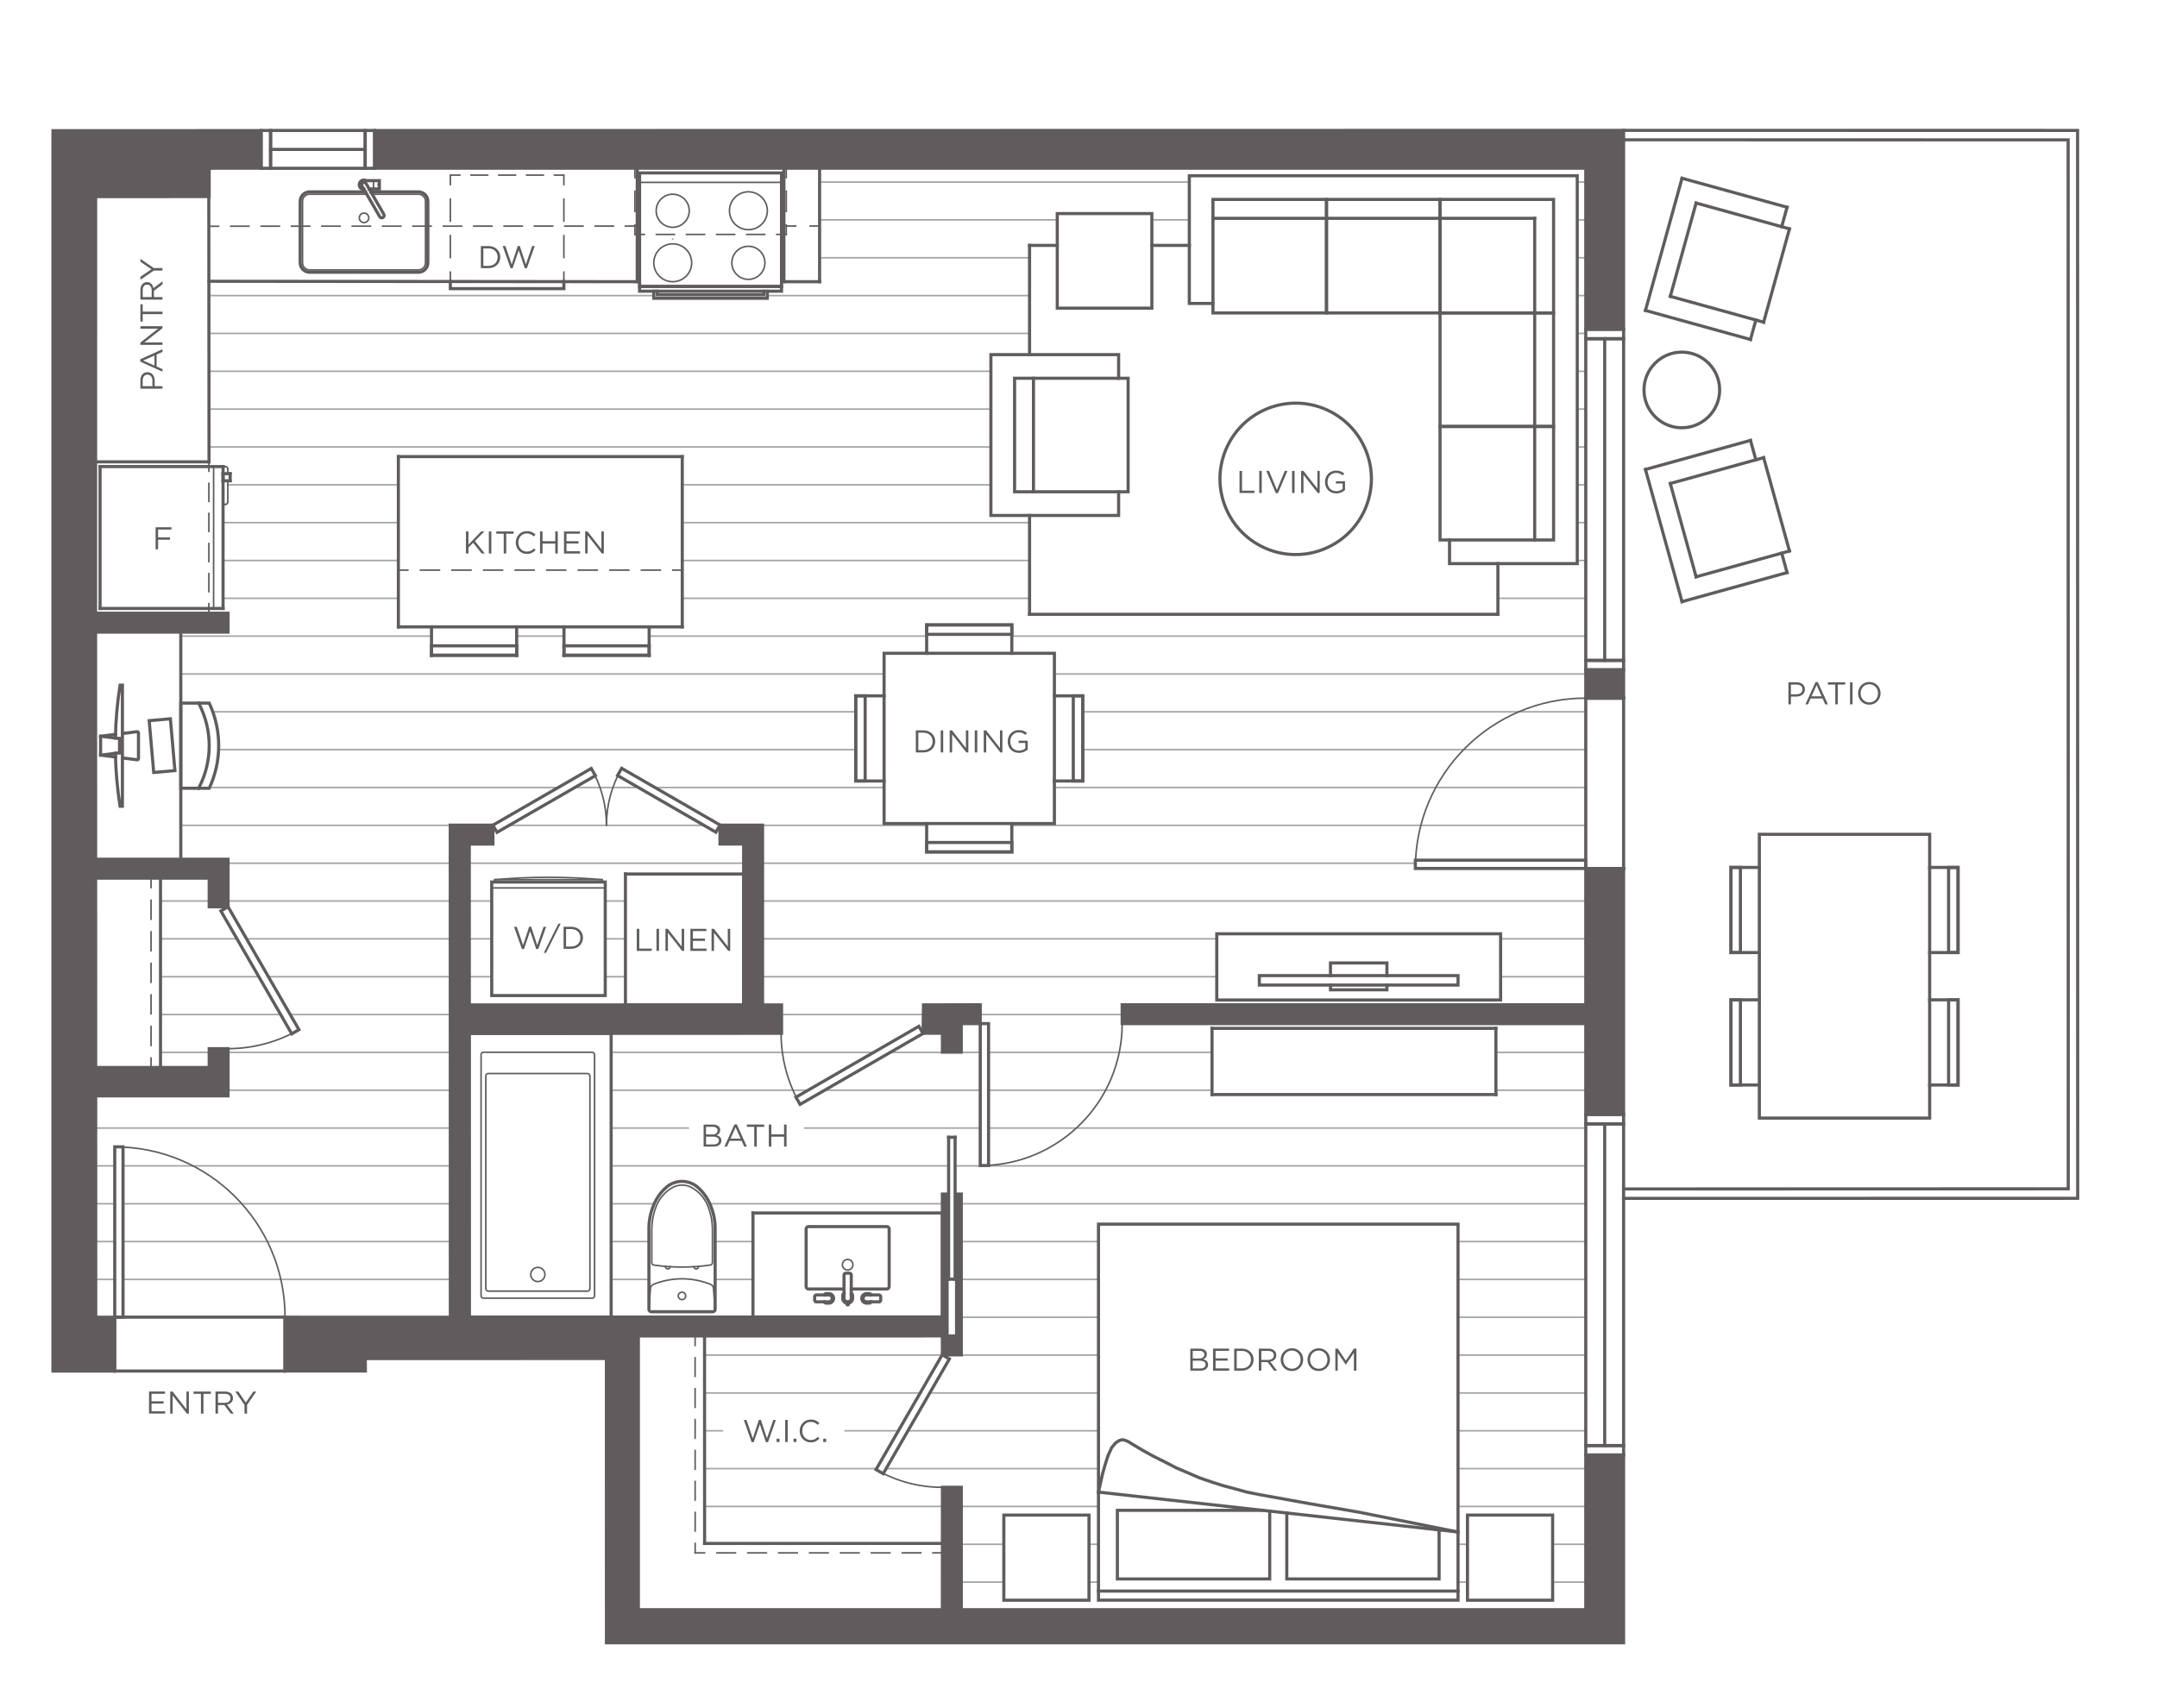 <?xml version="1.0" encoding="UTF-8"?> <svg xmlns="http://www.w3.org/2000/svg" xmlns:xlink="http://www.w3.org/1999/xlink" id="b" data-name="Layer 2" viewBox="0 0 413.4 327.44"><defs><style> .f { stroke-dasharray: 0 0 4.19 2.8; } .f, .g, .h, .i, .j, .k, .l, .m, .n, .o, .p, .q, .r, .s, .t, .u { fill: none; } .f, .i, .j, .k, .l, .m, .n, .o, .r, .s, .t, .u { stroke-linecap: square; stroke-miterlimit: 10; } .f, .i, .j, .k, .l, .m, .n, .r, .s, .t, .u { stroke: #231f20; } .f, .i, .k, .l, .m, .n, .o, .r, .s, .t, .u { stroke-width: .3px; } .h { opacity: .85; } .i { stroke-dasharray: 0 0 3.89 2.59; } .v { fill: #231f20; } .j { stroke-width: .6px; } .k { stroke-dasharray: 0 0 3.2 2.13; } .m { stroke-dasharray: 0 0 3.56 2.37; } .n { stroke-dasharray: 0 0 3.63 2.42; } .o { stroke: #808285; } .p { clip-path: url(#e); } .q { clip-path: url(#d); } .r { stroke-dasharray: 0 0 3.46 2.31; } .s { stroke-dasharray: 0 0 3.63 2.42; } .t { stroke-dasharray: 0 0 3.49 2.33; } .u { stroke-dasharray: 0 0 3.55 2.37; } </style><clipPath id="d"><rect class="g" width="413.4" height="327.44"></rect></clipPath><clipPath id="e"><rect class="g" x="1" y="1" width="411.4" height="325.44"></rect></clipPath></defs><g id="c" data-name="Layer 1"><g class="h"><g class="q"><g class="p"><g class="h"><g><line class="o" x1="128.92" y1="45.84" x2="128.94" y2="45.84"></line><line class="o" x1="18.35" y1="245.26" x2="21.99" y2="245.26"></line><line class="o" x1="23.57" y1="245.26" x2="86.31" y2="245.26"></line><line class="o" x1="117.13" y1="245.26" x2="124.36" y2="245.26"></line><line class="o" x1="137.06" y1="245.26" x2="144.31" y2="245.26"></line><line class="o" x1="181.52" y1="245.26" x2="183.33" y2="245.26"></line><line class="o" x1="184.24" y1="245.26" x2="210.53" y2="245.26"></line><line class="o" x1="279.44" y1="245.26" x2="303.92" y2="245.26"></line><line class="o" x1="18.35" y1="238" x2="21.99" y2="238"></line><line class="o" x1="23.57" y1="238" x2="86.31" y2="238"></line><line class="o" x1="117.13" y1="238" x2="124.36" y2="238"></line><line class="o" x1="137.06" y1="238" x2="144.31" y2="238"></line><line class="o" x1="184.24" y1="238" x2="210.53" y2="238"></line><line class="o" x1="279.44" y1="238" x2="303.92" y2="238"></line><line class="o" x1="18.35" y1="230.75" x2="21.99" y2="230.75"></line><line class="o" x1="23.57" y1="230.75" x2="86.3" y2="230.75"></line><line class="o" x1="117.13" y1="230.75" x2="125.39" y2="230.75"></line><line class="o" x1="136.03" y1="230.75" x2="180.6" y2="230.75"></line><line class="o" x1="184.24" y1="230.75" x2="303.92" y2="230.75"></line><line class="o" x1="135.04" y1="259.76" x2="210.53" y2="259.76"></line><line class="o" x1="279.44" y1="259.76" x2="303.92" y2="259.76"></line><line class="o" x1="18.35" y1="252.51" x2="54.62" y2="252.51"></line><line class="o" x1="184.24" y1="252.51" x2="210.53" y2="252.51"></line><line class="o" x1="279.44" y1="252.51" x2="303.92" y2="252.51"></line><line class="o" x1="135.04" y1="274.27" x2="138.44" y2="274.27"></line><line class="o" x1="161.98" y1="274.27" x2="172.19" y2="274.27"></line><line class="o" x1="174.02" y1="274.27" x2="210.53" y2="274.27"></line><line class="o" x1="279.44" y1="274.27" x2="303.92" y2="274.27"></line><line class="o" x1="135.04" y1="267.02" x2="176.38" y2="267.02"></line><line class="o" x1="178.21" y1="267.02" x2="210.53" y2="267.02"></line><line class="o" x1="279.44" y1="267.02" x2="303.92" y2="267.02"></line><line class="o" x1="135.04" y1="288.78" x2="180.61" y2="288.78"></line><line class="o" x1="184.24" y1="288.78" x2="210.53" y2="288.78"></line><line class="o" x1="279.44" y1="288.78" x2="303.92" y2="288.78"></line><line class="o" x1="135.04" y1="281.52" x2="168" y2="281.52"></line><line class="o" x1="169.84" y1="281.52" x2="210.53" y2="281.52"></line><line class="o" x1="279.44" y1="281.52" x2="303.92" y2="281.52"></line><line class="o" x1="184.24" y1="303.28" x2="192.39" y2="303.28"></line><line class="o" x1="208.71" y1="303.28" x2="210.53" y2="303.28"></line><line class="o" x1="279.44" y1="303.28" x2="281.25" y2="303.28"></line><line class="o" x1="297.57" y1="303.28" x2="303.92" y2="303.28"></line><line class="o" x1="184.24" y1="296.03" x2="192.39" y2="296.03"></line><line class="o" x1="208.71" y1="296.03" x2="210.53" y2="296.03"></line><line class="o" x1="279.44" y1="296.03" x2="281.25" y2="296.03"></line><line class="o" x1="297.57" y1="296.03" x2="303.92" y2="296.03"></line><line class="o" x1="30.76" y1="194.48" x2="53.81" y2="194.48"></line><line class="o" x1="55.65" y1="194.48" x2="86.3" y2="194.48"></line><line class="o" x1="149.79" y1="194.48" x2="176.97" y2="194.48"></line><line class="o" x1="187.87" y1="194.48" x2="215.07" y2="194.48"></line><line class="o" x1="30.76" y1="187.23" x2="49.63" y2="187.23"></line><line class="o" x1="51.46" y1="187.23" x2="86.3" y2="187.23"></line><line class="o" x1="89.95" y1="187.23" x2="94.24" y2="187.23"></line><line class="o" x1="116" y1="187.23" x2="119.87" y2="187.23"></line><line class="o" x1="146.15" y1="187.23" x2="233.2" y2="187.23"></line><line class="o" x1="287.6" y1="187.23" x2="303.92" y2="187.23"></line><line class="o" x1="30.76" y1="179.97" x2="45.44" y2="179.97"></line><line class="o" x1="47.27" y1="179.97" x2="86.3" y2="179.97"></line><line class="o" x1="89.95" y1="179.97" x2="94.24" y2="179.97"></line><line class="o" x1="116" y1="179.97" x2="119.87" y2="179.97"></line><line class="o" x1="146.15" y1="179.97" x2="233.2" y2="179.97"></line><line class="o" x1="287.6" y1="179.97" x2="303.92" y2="179.97"></line><line class="o" x1="43.71" y1="208.99" x2="86.3" y2="208.99"></line><line class="o" x1="117.13" y1="208.99" x2="154.85" y2="208.99"></line><line class="o" x1="158.02" y1="208.99" x2="187.87" y2="208.99"></line><line class="o" x1="189.46" y1="208.99" x2="232.29" y2="208.99"></line><line class="o" x1="286.7" y1="208.99" x2="303.92" y2="208.99"></line><line class="o" x1="30.76" y1="201.73" x2="40.09" y2="201.73"></line><line class="o" x1="43.71" y1="201.73" x2="86.3" y2="201.73"></line><line class="o" x1="117.13" y1="201.73" x2="167.41" y2="201.73"></line><line class="o" x1="170.59" y1="201.73" x2="187.87" y2="201.73"></line><line class="o" x1="189.46" y1="201.73" x2="232.29" y2="201.73"></line><line class="o" x1="286.7" y1="201.73" x2="303.92" y2="201.73"></line><line class="o" x1="18.35" y1="223.49" x2="21.99" y2="223.49"></line><line class="o" x1="23.57" y1="223.49" x2="86.3" y2="223.49"></line><line class="o" x1="117.13" y1="223.49" x2="181.81" y2="223.49"></line><line class="o" x1="183.05" y1="223.49" x2="303.92" y2="223.49"></line><line class="o" x1="18.35" y1="216.24" x2="86.3" y2="216.24"></line><line class="o" x1="117.13" y1="216.24" x2="131.92" y2="216.24"></line><line class="o" x1="154.25" y1="216.24" x2="187.87" y2="216.24"></line><line class="o" x1="189.46" y1="216.24" x2="303.92" y2="216.24"></line><line class="o" x1="41.9" y1="143.7" x2="164" y2="143.7"></line><line class="o" x1="207.52" y1="143.7" x2="303.92" y2="143.7"></line><line class="o" x1="40.78" y1="136.45" x2="164" y2="136.45"></line><line class="o" x1="207.52" y1="136.45" x2="303.92" y2="136.45"></line><line class="o" x1="34.65" y1="129.2" x2="169.44" y2="129.2"></line><line class="o" x1="202.08" y1="129.2" x2="303.92" y2="129.2"></line><line class="o" x1="34.65" y1="158.21" x2="86.29" y2="158.21"></line><line class="o" x1="94.47" y1="158.21" x2="94.49" y2="158.21"></line><line class="o" x1="97.58" y1="158.21" x2="134.88" y2="158.21"></line><line class="o" x1="137.97" y1="158.21" x2="137.99" y2="158.21"></line><line class="o" x1="146.15" y1="158.21" x2="177.6" y2="158.21"></line><line class="o" x1="193.92" y1="158.21" x2="303.92" y2="158.21"></line><line class="o" x1="40.16" y1="150.96" x2="106.97" y2="150.96"></line><line class="o" x1="110.14" y1="150.96" x2="122.32" y2="150.96"></line><line class="o" x1="125.49" y1="150.96" x2="169.44" y2="150.96"></line><line class="o" x1="202.08" y1="150.96" x2="303.92" y2="150.96"></line><line class="o" x1="30.76" y1="172.72" x2="40.09" y2="172.72"></line><line class="o" x1="43.72" y1="172.72" x2="86.29" y2="172.72"></line><line class="o" x1="89.94" y1="172.72" x2="94.24" y2="172.72"></line><line class="o" x1="116" y1="172.72" x2="119.87" y2="172.72"></line><line class="o" x1="146.15" y1="172.72" x2="303.92" y2="172.72"></line><line class="o" x1="18.35" y1="165.47" x2="86.29" y2="165.47"></line><line class="o" x1="89.94" y1="165.47" x2="142.52" y2="165.47"></line><line class="o" x1="146.15" y1="165.47" x2="271.26" y2="165.47"></line><line class="o" x1="303.9" y1="165.47" x2="303.92" y2="165.47"></line><line class="o" x1="43.66" y1="92.93" x2="76.35" y2="92.93"></line><line class="o" x1="130.76" y1="92.93" x2="189.91" y2="92.93"></line><line class="o" x1="302.29" y1="92.93" x2="303.92" y2="92.93"></line><line class="o" x1="40.06" y1="85.68" x2="189.91" y2="85.68"></line><line class="o" x1="302.29" y1="85.68" x2="303.92" y2="85.68"></line><line class="o" x1="40.05" y1="78.42" x2="189.91" y2="78.42"></line><line class="o" x1="302.29" y1="78.42" x2="303.92" y2="78.42"></line><line class="o" x1="42.75" y1="107.44" x2="76.35" y2="107.44"></line><line class="o" x1="130.76" y1="107.44" x2="197.32" y2="107.44"></line><line class="o" x1="302.29" y1="107.44" x2="303.92" y2="107.44"></line><line class="o" x1="42.75" y1="100.18" x2="76.35" y2="100.18"></line><line class="o" x1="130.76" y1="100.18" x2="197.32" y2="100.18"></line><line class="o" x1="302.29" y1="100.18" x2="303.92" y2="100.18"></line><line class="o" x1="34.65" y1="121.94" x2="82.7" y2="121.94"></line><line class="o" x1="99.02" y1="121.94" x2="108.09" y2="121.94"></line><line class="o" x1="124.41" y1="121.94" x2="177.6" y2="121.94"></line><line class="o" x1="193.92" y1="121.94" x2="303.92" y2="121.94"></line><line class="o" x1="42.75" y1="114.69" x2="76.35" y2="114.69"></line><line class="o" x1="130.76" y1="114.69" x2="197.32" y2="114.69"></line><line class="o" x1="287.08" y1="114.69" x2="303.92" y2="114.69"></line><line class="o" x1="157.08" y1="42.15" x2="202.63" y2="42.15"></line><line class="o" x1="220.77" y1="42.15" x2="227.94" y2="42.15"></line><line class="o" x1="302.29" y1="42.15" x2="303.92" y2="42.15"></line><line class="o" x1="157.08" y1="34.9" x2="227.94" y2="34.9"></line><line class="o" x1="302.29" y1="34.9" x2="303.92" y2="34.9"></line><line class="o" x1="40.03" y1="56.66" x2="125.3" y2="56.66"></line><line class="o" x1="147.06" y1="56.66" x2="197.32" y2="56.66"></line><line class="o" x1="302.29" y1="56.66" x2="303.92" y2="56.66"></line><line class="o" x1="157.08" y1="49.41" x2="197.32" y2="49.41"></line><line class="o" x1="302.29" y1="49.41" x2="303.92" y2="49.41"></line><line class="o" x1="40.04" y1="71.17" x2="189.91" y2="71.17"></line><line class="o" x1="302.29" y1="71.17" x2="303.92" y2="71.17"></line><line class="o" x1="40.04" y1="63.91" x2="197.32" y2="63.91"></line><line class="o" x1="302.29" y1="63.91" x2="303.92" y2="63.91"></line><rect class="j" x="210.53" y="234.66" width="68.91" height="72.08"></rect><polyline class="j" points="243.35 289.67 243.35 302.67 214.15 302.67 214.15 289.52 241.99 289.52"></polyline><polyline class="j" points="246.62 290.03 246.62 302.67 275.81 302.67 275.81 293.27"></polyline><rect class="j" x="281.25" y="290.43" width="16.32" height="16.32"></rect><rect class="j" x="192.39" y="290.43" width="16.32" height="16.32"></rect><line class="j" x1="279.44" y1="293.68" x2="210.53" y2="286.03"></line><line class="j" x1="279.44" y1="305" x2="210.53" y2="305"></line><polyline class="j" points="279.44 293.68 269.98 291.78 260.51 289.89 250.97 288.24 246.16 287.37 241.35 286.5 238.99 286.03 236.7 285.4 234.34 284.77 232.13 284.06 229.84 283.27 227.64 282.32 225.43 281.38 223.3 280.27 221.09 279.17 218.96 277.99 216.83 276.72 216.36 276.41 215.81 276.17 215.34 276.01 214.94 276.01 214.47 276.17 214.08 276.41 213.76 276.65 213.44 277.04 213.05 277.51 212.81 278.06 212.5 278.7 212.26 279.33 211.79 280.82 211.32 282.48 210.53 286.03"></polyline><rect class="j" x="241.36" y="187.02" width="38.08" height="1.81"></rect><polyline class="j" points="254.99 187.02 254.99 184.59 265.81 184.59 265.81 187.02"></polyline><rect class="j" x="233.2" y="179" width="54.4" height="12.69"></rect><polyline class="j" points="265.81 188.83 265.81 189.74 254.99 189.74 254.99 188.83"></polyline><rect class="j" x="254.23" y="38.23" width="21.76" height="21.76"></rect><rect class="j" x="275.99" y="38.23" width="21.76" height="21.76"></rect><rect class="j" x="232.47" y="38.23" width="21.76" height="21.76"></rect><polyline class="j" points="232.47 58.17 227.94 58.17 227.94 33.69 302.29 33.69 302.29 108.04 277.81 108.04 277.81 103.51"></polyline><line class="j" x1="232.47" y1="41.85" x2="294.13" y2="41.85"></line><rect class="j" x="275.99" y="59.99" width="21.76" height="21.76"></rect><line class="j" x1="294.13" y1="103.51" x2="294.13" y2="41.85"></line><rect class="j" x="275.99" y="81.75" width="21.76" height="21.76"></rect><circle class="j" cx="248.33" cy="91.79" r="14.51" transform="translate(-16.23 102.02) rotate(-22.5)"></circle><line class="j" x1="99.02" y1="120.17" x2="99.02" y2="125.61"></line><line class="j" x1="99.02" y1="125.61" x2="82.7" y2="125.61"></line><line class="j" x1="82.7" y1="125.61" x2="82.7" y2="120.17"></line><line class="j" x1="82.7" y1="125.61" x2="99.02" y2="125.61"></line><line class="j" x1="99.02" y1="125.61" x2="99.02" y2="123.8"></line><line class="j" x1="99.02" y1="123.8" x2="82.7" y2="123.8"></line><line class="j" x1="82.7" y1="123.8" x2="82.7" y2="125.61"></line><line class="j" x1="108.09" y1="120.17" x2="108.09" y2="125.61"></line><line class="j" x1="108.09" y1="125.61" x2="124.41" y2="125.61"></line><line class="j" x1="124.41" y1="125.61" x2="124.41" y2="120.17"></line><line class="j" x1="124.41" y1="125.61" x2="108.09" y2="125.61"></line><line class="j" x1="108.09" y1="125.61" x2="108.09" y2="123.8"></line><line class="j" x1="108.09" y1="123.8" x2="124.41" y2="123.8"></line><line class="j" x1="124.41" y1="123.8" x2="124.41" y2="125.61"></line><polyline class="j" points="214.39 94.28 214.39 98.81 189.91 98.81 189.91 67.98 214.39 67.98 214.39 72.52"></polyline><rect class="j" x="194.45" y="72.51" width="21.76" height="21.76"></rect><line class="j" x1="198.07" y1="94.28" x2="198.07" y2="72.52"></line><rect class="j" x="202.63" y="40.94" width="18.13" height="18.13"></rect><line class="j" x1="220.77" y1="47.04" x2="227.94" y2="47.04"></line><line class="j" x1="287.08" y1="108.04" x2="287.08" y2="117.76"></line><line class="j" x1="287.08" y1="117.76" x2="197.32" y2="117.76"></line><line class="j" x1="197.32" y1="117.76" x2="197.32" y2="98.81"></line><line class="j" x1="197.32" y1="67.98" x2="197.32" y2="47.04"></line><line class="j" x1="197.32" y1="47.04" x2="202.63" y2="47.04"></line><line class="j" x1="336.52" y1="88.14" x2="335.49" y2="84.42"></line><line class="j" x1="335.49" y1="84.42" x2="315.36" y2="89.99"></line><line class="j" x1="315.36" y1="89.99" x2="322.37" y2="115.33"></line><line class="j" x1="322.37" y1="115.33" x2="342.5" y2="109.76"></line><line class="j" x1="342.5" y1="109.76" x2="341.47" y2="106.03"></line><line class="j" x1="320.12" y1="92.68" x2="338.01" y2="87.73"></line><line class="j" x1="338.01" y1="87.73" x2="342.96" y2="105.62"></line><line class="j" x1="342.96" y1="105.62" x2="325.07" y2="110.57"></line><line class="j" x1="325.07" y1="110.57" x2="320.12" y2="92.68"></line><path class="j" d="m315.08,74.75c0-4.01,3.25-7.25,7.25-7.25s7.25,3.25,7.25,7.25-3.25,7.25-7.25,7.25-7.25-3.25-7.25-7.25Z"></path><line class="j" x1="336.52" y1="61.35" x2="335.49" y2="65.08"></line><line class="j" x1="335.49" y1="65.08" x2="315.36" y2="59.51"></line><line class="j" x1="315.36" y1="59.51" x2="322.37" y2="34.17"></line><line class="j" x1="322.37" y1="34.17" x2="342.5" y2="39.73"></line><line class="j" x1="342.5" y1="39.73" x2="341.47" y2="43.46"></line><line class="j" x1="320.12" y1="56.81" x2="338.01" y2="61.76"></line><line class="j" x1="338.01" y1="61.76" x2="342.96" y2="43.87"></line><line class="j" x1="342.96" y1="43.87" x2="325.07" y2="38.92"></line><line class="j" x1="325.07" y1="38.92" x2="320.12" y2="56.81"></line><polyline class="j" points="337.19 207.99 331.75 207.99 331.75 191.66 337.19 191.66"></polyline><rect class="j" x="331.75" y="191.66" width="1.81" height="16.32"></rect><polyline class="j" points="369.83 191.66 375.27 191.66 375.27 207.99 369.83 207.99"></polyline><rect class="j" x="373.46" y="191.66" width="1.81" height="16.32"></rect><rect class="j" x="337.19" y="159.93" width="32.64" height="54.4"></rect><polyline class="j" points="369.83 182.6 375.27 182.6 375.27 166.28 369.83 166.28"></polyline><rect class="j" x="373.46" y="166.28" width="1.81" height="16.32"></rect><rect class="j" x="331.75" y="166.28" width="1.81" height="16.32"></rect><polyline class="j" points="337.19 182.6 331.75 182.6 331.75 166.28 337.19 166.28"></polyline><line class="j" x1="232.29" y1="209.82" x2="232.29" y2="197.13"></line><line class="j" x1="232.29" y1="197.13" x2="286.69" y2="197.13"></line><line class="j" x1="286.7" y1="197.13" x2="286.7" y2="209.82"></line><line class="j" x1="286.7" y1="209.82" x2="232.29" y2="209.82"></line><rect class="j" x="205.7" y="133.39" width="1.81" height="16.32"></rect><polyline class="j" points="202.08 133.39 207.52 133.39 207.52 149.71 202.08 149.71"></polyline><polyline class="j" points="193.92 157.87 193.92 163.31 177.6 163.31 177.6 157.87"></polyline><rect class="j" x="177.6" y="161.5" width="16.32" height="1.81"></rect><rect class="j" x="177.6" y="119.79" width="16.32" height="1.81"></rect><polyline class="j" points="193.92 125.23 193.92 119.79 177.6 119.79 177.6 125.23"></polyline><rect class="j" x="169.44" y="125.23" width="32.64" height="32.64"></rect><rect class="j" x="164" y="133.39" width="1.81" height="16.32"></rect><polyline class="j" points="169.44 149.71 164 149.71 164 133.39 169.44 133.39"></polyline><g><path class="j" d="m40.1,134.78c2.42,5.17,2.42,11.15,0,16.32h-5.45s0-16.32,0-16.32h5.45Z"></path><path class="j" d="m38.07,134.78c2.7,5.1,2.7,11.21,0,16.32"></path><path class="j" d="m22.12,141.49c.06-3.4.36-6.79.89-10.15h.45v23.21s-.45,0-.45,0c-.53-3.36-.83-6.75-.89-10.15"></path></g><polyline class="j" points="22.14 145.11 19.28 144.76 19.28 141.13 22.14 140.77"></polyline><path class="j" d="m23.47,140.61l2.81-.35s.02,0,.03,0c.12,0,.23.1.23.23v4.93s0,.02,0,.03c-.01.12-.13.21-.25.2l-2.81-.35"></path><line class="j" x1="22.91" y1="144.3" x2="22.91" y2="141.58"></line><line class="j" x1="19.28" y1="141.13" x2="22.91" y2="141.58"></line><line class="j" x1="19.28" y1="144.76" x2="22.91" y2="144.3"></line><rect class="j" x="29.03" y="137.95" width="4.08" height="9.97" transform="translate(-12.35 3.25) rotate(-5)"></rect><line class="l" x1="40.03" y1="88.53" x2="40.03" y2="90.34"></line><line class="r" x1="40.03" y1="92.65" x2="40.03" y2="114.58"></line><line class="l" x1="40.03" y1="115.73" x2="40.03" y2="117.55"></line><line class="l" x1="121.68" y1="32.24" x2="121.68" y2="34.06"></line><line class="i" x1="121.68" y1="36.65" x2="121.68" y2="41.83"></line><line class="l" x1="121.68" y1="43.12" x2="121.68" y2="44.94"></line><line class="l" x1="121.68" y1="44.94" x2="123.49" y2="44.94"></line><line class="r" x1="125.8" y1="44.94" x2="147.72" y2="44.94"></line><line class="l" x1="148.88" y1="44.94" x2="150.69" y2="44.94"></line><line class="l" x1="150.69" y1="44.94" x2="150.69" y2="43.12"></line><line class="i" x1="150.69" y1="40.53" x2="150.69" y2="35.35"></line><line class="l" x1="150.69" y1="34.06" x2="150.69" y2="32.24"></line><line class="l" x1="40.09" y1="43.37" x2="41.9" y2="43.37"></line><line class="t" x1="44.23" y1="43.36" x2="118.7" y2="43.34"></line><line class="l" x1="119.86" y1="43.34" x2="121.68" y2="43.34"></line><line class="l" x1="150.69" y1="43.33" x2="152.5" y2="43.33"></line><line class="l" x1="155.27" y1="43.33" x2="157.08" y2="43.32"></line><line class="l" x1="108.07" y1="53.97" x2="108.07" y2="52.16"></line><line class="f" x1="108.07" y1="49.36" x2="108.07" y2="36.78"></line><polyline class="l" points="108.07 35.39 108.07 33.57 106.26 33.57"></polyline><line class="k" x1="104.13" y1="33.57" x2="89.19" y2="33.57"></line><polyline class="l" points="88.13 33.57 86.31 33.57 86.31 35.39"></polyline><line class="f" x1="86.31" y1="38.18" x2="86.31" y2="50.76"></line><line class="l" x1="86.31" y1="52.16" x2="86.31" y2="53.97"></line><line class="l" x1="133.22" y1="256.1" x2="133.22" y2="257.91"></line><line class="m" x1="133.22" y1="260.28" x2="133.23" y2="294.68"></line><line class="l" x1="133.23" y1="295.87" x2="133.23" y2="297.68"></line><line class="l" x1="133.23" y1="297.68" x2="135.04" y2="297.68"></line><line class="u" x1="137.41" y1="297.68" x2="177.62" y2="297.67"></line><line class="l" x1="178.8" y1="297.67" x2="180.61" y2="297.67"></line><line class="l" x1="28.95" y1="168.34" x2="28.95" y2="170.15"></line><line class="s" x1="28.95" y1="172.57" x2="28.95" y2="201.61"></line><line class="l" x1="28.95" y1="202.82" x2="28.95" y2="204.63"></line><line class="l" x1="76.35" y1="109.29" x2="78.17" y2="109.29"></line><line class="n" x1="80.59" y1="109.29" x2="127.73" y2="109.29"></line><line class="l" x1="128.94" y1="109.29" x2="130.76" y2="109.29"></line><g><path class="l" d="m54.63,252.49c0-18.03-14.61-32.64-32.64-32.64"></path><path class="l" d="m303.9,133.83c-18.03,0-32.64,14.61-32.64,32.64"></path><path class="l" d="m167.89,281.71c3.86,2.23,8.24,3.4,12.69,3.4"></path><path class="l" d="m187.87,223.43c15.02,0,27.2-12.18,27.2-27.2"></path><path class="l" d="m149.7,198.09c0,4.78,1.26,9.47,3.64,13.6"></path><path class="l" d="m116.23,158.17c0-3.82-1.01-7.57-2.92-10.88"></path><path class="l" d="m119.15,147.29c-1.91,3.31-2.92,7.06-2.92,10.88"></path><path class="l" d="m43.71,201.02c4.77,0,9.47-1.26,13.6-3.64"></path></g><line class="l" x1="40.94" y1="116.64" x2="40.94" y2="89.44"></line><line class="l" x1="43.66" y1="90.8" x2="43.66" y2="89.89"></line><path class="l" d="m43.66,89.89c0-.25-.2-.45-.45-.45"></path><line class="l" x1="43.2" y1="89.44" x2="42.75" y2="89.44"></line><line class="l" x1="42.75" y1="89.44" x2="42.75" y2="96.69"></line><line class="l" x1="42.75" y1="96.69" x2="43.2" y2="96.69"></line><path class="l" d="m43.2,96.69c.25,0,.45-.2.45-.45"></path><line class="l" x1="43.66" y1="96.24" x2="43.66" y2="92.16"></line><line class="l" x1="122.58" y1="34.96" x2="149.78" y2="34.96"></line><g><circle class="l" cx="143.44" cy="40.4" r="3.63" transform="translate(51.22 157.46) rotate(-67.5)"></circle><path class="l" d="m125.76,40.4c0-1.75,1.42-3.17,3.17-3.17s3.17,1.42,3.17,3.17-1.42,3.17-3.17,3.17-3.17-1.42-3.17-3.17Z"></path><circle class="l" cx="128.93" cy="50.38" r="3.63" transform="translate(33.05 150.21) rotate(-67.5)"></circle><path class="l" d="m140.26,50.38c0-1.75,1.42-3.17,3.17-3.17s3.17,1.42,3.17,3.17-1.42,3.17-3.17,3.17-3.17-1.42-3.17-3.17Z"></path><path class="l" d="m68.86,41.76c0-.5.41-.91.91-.91s.91.41.91.91-.41.91-.91.91-.91-.41-.91-.91Z"></path><path class="l" d="m71.33,37.23h8.86c.75,0,1.36.61,1.36,1.36v11.79c0,.75-.61,1.36-1.36,1.36h-20.85c-.75,0-1.36-.61-1.36-1.36v-11.79c0-.75.61-1.36,1.36-1.36h10.95"></path><path class="l" d="m161.45,242.44c0-.56.45-1.01,1.01-1.01s1.01.45,1.01,1.01-.45,1.01-1.01,1.01-1.01-.45-1.01-1.01Z"></path><path class="l" d="m92.65,201.71h20.85c.25,0,.45.2.45.45v46.24c0,.25-.2.45-.45.45h-20.85c-.25,0-.45-.2-.45-.45v-46.24c0-.25.2-.45.45-.45Z"></path><rect class="l" x="93.11" y="205.79" width="19.95" height="41.71" rx=".45" ry=".45"></rect><path class="l" d="m101.72,244.31c0-.75.61-1.36,1.36-1.36s1.36.61,1.36,1.36-.61,1.36-1.36,1.36-1.36-.61-1.36-1.36Z"></path><path class="l" d="m130.71,249.13c-.39,0-.72-.32-.72-.71s.32-.71.72-.71.71.32.71.71-.32.71-.71.71Z"></path><path class="l" d="m124.4,250.97c-.02.25.17.47.42.48,0,0,.02,0,.03,0h11.72c.25,0,.45-.2.45-.45,0,0,0-.02,0-.03l-.27-3.99c-.02-.35-.24-.65-.57-.78-1.74-.7-3.6-1.06-5.47-1.06s-3.74.36-5.48,1.06c-.32.13-.54.43-.57.78l-.27,3.99Z"></path><path class="l" d="m124.9,242.05c0,.23.17.42.39.45,1.8.26,3.61.39,5.43.39s3.63-.13,5.43-.39c.22-.03.39-.22.39-.45v-6.3c0-1.57-.3-3.13-.88-4.58-.58-1.44-1.61-2.66-2.95-3.45-1.22-.73-2.74-.73-3.96,0-1.34.8-2.37,2.01-2.95,3.45-.59,1.46-.88,3.01-.88,4.58v6.3Z"></path><path class="l" d="m132.97,242.82c.02.25.24.45.49.43.25-.02.45-.24.43-.49"></path><path class="l" d="m127.53,242.75c-.02.25.17.47.42.49.25.02.47-.17.49-.42"></path></g><line class="l" x1="116" y1="170.21" x2="94.24" y2="170.21"></line><path class="l" d="m115.55,169.08l-.12-.45c-6.86-.61-13.76-.61-20.61,0l-.12.45"></path><line class="l" x1="94.81" y1="168.62" x2="115.43" y2="168.62"></line><rect class="l" x="72.48" y="35.3" width=".23" height=".23"></rect><line class="l" x1="71.58" y1="36.21" x2="71.58" y2="34.62"></line><line class="j" x1="21.98" y1="252.49" x2="54.62" y2="252.49"></line><line class="j" x1="54.62" y1="252.49" x2="54.62" y2="262.82"></line><line class="j" x1="54.62" y1="262.82" x2="21.98" y2="262.82"></line><line class="j" x1="21.98" y1="262.82" x2="21.98" y2="252.49"></line><rect class="j" x="21.99" y="219.84" width="1.59" height="32.64"></rect><rect class="j" x="271.26" y="164.89" width="32.64" height="1.59"></rect><rect class="j" x="162.23" y="270.32" width="25.39" height="1.59" transform="translate(-147.32 287.2) rotate(-60.03)"></rect><rect class="j" x="187.87" y="196.22" width="1.59" height="27.2"></rect><rect class="j" x="151.13" y="203.41" width="27.2" height="1.59" transform="translate(-79.99 109.61) rotate(-29.97)"></rect><line class="j" x1="183.05" y1="218.01" x2="183.05" y2="245.21"></line><line class="j" x1="183.05" y1="245.21" x2="181.81" y2="245.21"></line><line class="j" x1="181.81" y1="245.21" x2="181.81" y2="218.01"></line><line class="j" x1="181.81" y1="218.01" x2="183.05" y2="218.01"></line><rect class="j" x="93.41" y="152.63" width="21.76" height="1.59" transform="translate(-62.7 72.62) rotate(-29.97)"></rect><rect class="j" x="127.38" y="142.54" width="1.59" height="21.76" transform="translate(-68.76 187.8) rotate(-60.03)"></rect><rect class="j" x="49.03" y="172.39" width="1.59" height="27.2" transform="translate(-86.26 49.77) rotate(-29.97)"></rect><rect class="j" x="303.92" y="64.93" width="7.25" height="61.66"></rect><line class="j" x1="307.55" y1="64.93" x2="307.55" y2="126.59"></line><rect class="j" x="303.92" y="63.12" width="7.25" height="1.81"></rect><rect class="j" x="303.92" y="126.59" width="7.25" height="1.81"></rect><rect class="j" x="303.92" y="215.45" width="7.25" height="61.66"></rect><line class="j" x1="307.55" y1="215.45" x2="307.55" y2="277.1"></line><rect class="j" x="303.92" y="213.63" width="7.25" height="1.81"></rect><rect class="j" x="303.92" y="277.1" width="7.25" height="1.81"></rect><rect class="j" x="51.86" y="25.01" width="18.13" height="7.25"></rect><line class="j" x1="69.99" y1="28.64" x2="51.86" y2="28.64"></line><rect class="j" x="50.04" y="25.01" width="1.81" height="7.25"></rect><line class="j" x1="76.35" y1="120.17" x2="76.35" y2="87.53"></line><line class="j" x1="76.35" y1="87.53" x2="130.76" y2="87.53"></line><line class="j" x1="130.76" y1="87.53" x2="130.76" y2="120.17"></line><line class="j" x1="130.76" y1="120.17" x2="76.35" y2="120.17"></line><line class="j" x1="42.75" y1="89.44" x2="19.18" y2="89.44"></line><line class="j" x1="19.18" y1="89.44" x2="19.18" y2="116.64"></line><line class="j" x1="19.18" y1="116.64" x2="42.75" y2="116.64"></line><line class="j" x1="42.75" y1="116.64" x2="42.75" y2="89.44"></line><line class="j" x1="42.75" y1="92.16" x2="44.11" y2="92.16"></line><line class="j" x1="44.11" y1="92.16" x2="44.11" y2="90.8"></line><line class="j" x1="44.11" y1="90.8" x2="42.75" y2="90.8"></line><line class="j" x1="42.75" y1="90.8" x2="42.75" y2="92.16"></line><rect class="j" x="122.58" y="33.15" width="27.2" height="21.76"></rect><rect class="j" x="122.58" y="54.91" width="27.2" height=".91"></rect><polyline class="j" points="147.06 55.82 147.06 57.18 125.3 57.18 125.3 55.82"></polyline><polyline class="j" points="146.38 55.82 146.38 56.5 125.98 56.5 125.98 55.82"></polyline><line class="j" x1="150.24" y1="32.24" x2="150.24" y2="54"></line><line class="j" x1="150.24" y1="54" x2="157.08" y2="54"></line><line class="j" x1="157.08" y1="54" x2="157.08" y2="32.24"></line><line class="j" x1="40.07" y1="53.92" x2="122.13" y2="54"></line><line class="j" x1="122.13" y1="54" x2="122.13" y2="32.24"></line><g><path class="j" d="m73.56,41.08l-3.4-5.89c-.12-.22-.4-.29-.62-.17-.22.13-.29.4-.17.62l3.4,5.89c.13.22.4.29.62.17.22-.12.29-.4.17-.62Z"></path><path class="j" d="m71.07,36.78h9.12c1,0,1.81.81,1.81,1.81v11.79c0,1-.81,1.81-1.81,1.81h-20.85c-1,0-1.81-.81-1.81-1.81v-11.79c0-1,.81-1.81,1.81-1.81h10.69"></path></g><polyline class="j" points="108.07 53.97 108.07 55.33 86.31 55.33 86.31 53.97"></polyline><line class="j" x1="40.02" y1="37.68" x2="40.06" y2="88.53"></line><line class="j" x1="40.06" y1="88.53" x2="18.35" y2="88.53"></line><line class="j" x1="135.03" y1="256.1" x2="135.04" y2="295.87"></line><line class="j" x1="135.04" y1="295.87" x2="180.61" y2="295.86"></line><line class="j" x1="180.61" y1="252.46" x2="180.61" y2="232.52"></line><line class="j" x1="180.61" y1="232.52" x2="144.31" y2="232.52"></line><line class="j" x1="144.31" y1="232.52" x2="144.31" y2="252.46"></line><line class="j" x1="144.31" y1="252.46" x2="180.61" y2="252.46"></line><g><path class="j" d="m168.45,249.55h-2.38c-.37,0-.66-.3-.66-.66s.3-.66.66-.66h2.38c.19,0,.34.15.34.34v.64c0,.19-.15.34-.34.34Z"></path><path class="j" d="m166.96,249.55c-.06.15-.21.25-.37.25h-.52c-.5,0-.91-.41-.91-.91s.41-.91.91-.91h.52c.16,0,.31.1.37.25"></path><path class="j" d="m156.47,249.55h2.38c.37,0,.66-.3.66-.66s-.3-.66-.66-.66h-2.38c-.19,0-.34.15-.34.34v.64c0,.19.15.34.34.34Z"></path><path class="j" d="m163.16,247.95c.15.06.25.21.25.37v.55c0,.48-.36.88-.83.94"></path><path class="j" d="m157.96,249.55c.06.15.21.25.37.25h.52c.5,0,.91-.41.91-.91s-.41-.91-.91-.91h-.52c-.16,0-.31.1-.37.25"></path><path class="j" d="m162.1,244.06h.71c.19,0,.34.15.34.34v4.47c0,.38-.31.7-.69.7s-.7-.31-.7-.7v-4.47c0-.19.15-.34.34-.34Z"></path><path class="j" d="m162.34,249.56v.55s0,.02.02.02h.2s.02,0,.02-.02v-.55"></path><path class="j" d="m162.34,249.81c-.48-.06-.83-.46-.83-.94v-.55c0-.16.1-.31.25-.37"></path><path class="j" d="m161.76,247.09h-6.81c-.25,0-.45-.2-.45-.45v-11.06c0-.25.2-.45.45-.45h15.01c.25,0,.45.2.45.45v11.06c0,.25-.2.45-.45.45h-6.81"></path></g><rect class="j" x="89.93" y="198.08" width="27.2" height="54.4"></rect><path class="j" d="m137.06,251v-15.07c.06-1.73-.27-3.45-.96-5.04-.53-1.27-1.35-2.4-2.39-3.31-1.72-1.49-4.27-1.49-5.99,0-1.04.9-1.86,2.04-2.39,3.31-.69,1.59-1.02,3.31-.96,5.04v15.07c0,.25.2.45.45.45h11.79c.25,0,.45-.2.45-.45Z"></path><rect class="j" x="94.24" y="169.08" width="21.76" height="21.76"></rect><line class="j" x1="142.53" y1="167.54" x2="142.53" y2="192.66"></line><line class="j" x1="142.53" y1="192.66" x2="119.86" y2="192.66"></line><line class="j" x1="119.87" y1="192.66" x2="119.87" y2="167.54"></line><line class="j" x1="119.87" y1="167.54" x2="142.53" y2="167.54"></line><line class="j" x1="311.17" y1="166.49" x2="311.17" y2="133.84"></line><line class="j" x1="311.17" y1="133.84" x2="303.92" y2="133.84"></line><line class="j" x1="303.92" y1="133.84" x2="303.92" y2="166.49"></line><line class="j" x1="303.92" y1="166.49" x2="311.17" y2="166.49"></line><line class="j" x1="30.76" y1="168.34" x2="30.76" y2="204.63"></line><line class="j" x1="34.65" y1="164.71" x2="34.65" y2="121.17"></line><polyline class="j" points="311.16 229.72 398.2 229.71 398.18 25 311.17 24.99"></polyline><polyline class="j" points="311.16 227.91 396.39 227.89 396.37 26.81 311.17 26.8"></polyline><rect class="j" x="69.99" y="25.01" width="1.81" height="7.25"></rect><path class="j" d="m69.76,36.32c-.15,0-.31-.04-.44-.11-.44-.24-.6-.79-.35-1.23.24-.44.79-.6,1.23-.35h2.51v1.59h-1.96"></path><polygon class="v" points="50.04 25.04 50.04 32.24 40.09 32.25 40.09 37.68 18.33 37.69 18.32 117.55 43.71 117.55 43.71 121.17 18.32 121.17 18.33 164.71 43.71 164.71 43.71 173.82 40.09 173.82 40.09 168.34 18.33 168.34 18.34 204.63 40.09 204.63 40.09 201.02 43.71 201.02 43.71 210.07 18.34 210.07 18.35 252.51 21.97 252.51 21.98 262.82 10.15 262.82 10.15 25.05 50.04 25.04"></polygon><polygon class="j" points="50.04 25.04 50.04 32.24 40.09 32.25 40.09 37.68 18.33 37.69 18.32 117.55 43.71 117.55 43.71 121.17 18.32 121.17 18.33 164.71 43.71 164.71 43.71 173.82 40.09 173.82 40.09 168.34 18.33 168.34 18.34 204.63 40.09 204.63 40.09 201.02 43.71 201.02 43.71 210.07 18.34 210.07 18.35 252.51 21.97 252.51 21.98 262.82 10.15 262.82 10.15 25.05 50.04 25.04"></polygon><polygon class="v" points="70.03 262.81 54.62 262.81 54.62 252.5 86.31 252.51 86.29 158.18 94.47 158.18 94.47 161.8 89.94 161.81 89.95 192.64 142.52 192.63 142.52 161.8 137.99 161.8 137.99 158.17 146.15 158.17 146.15 192.63 149.79 192.63 149.79 198.08 89.91 198.1 89.93 252.48 180.61 252.46 180.61 228.89 181.52 228.89 181.52 256.09 183.33 256.09 183.33 228.89 184.24 228.89 184.24 259.72 180.61 259.72 180.61 256.09 122.35 256.1 122.35 308.56 180.61 308.56 180.62 285.1 184.24 285.1 184.24 308.56 303.92 308.56 303.92 278.92 311.17 278.92 311.17 314.91 116.23 314.91 116.22 260.42 70.01 260.43 70.03 262.81"></polygon><polygon class="j" points="70.03 262.81 54.62 262.81 54.62 252.5 86.31 252.51 86.29 158.18 94.47 158.18 94.47 161.8 89.94 161.81 89.95 192.64 142.52 192.63 142.52 161.8 137.99 161.8 137.99 158.17 146.15 158.17 146.15 192.63 149.79 192.63 149.79 198.08 89.91 198.1 89.93 252.48 180.61 252.46 180.61 228.89 181.52 228.89 181.52 256.09 183.33 256.09 183.33 228.89 184.24 228.89 184.24 259.72 180.61 259.72 180.61 256.09 122.35 256.1 122.35 308.56 180.61 308.56 180.62 285.1 184.24 285.1 184.24 308.56 303.92 308.56 303.92 278.92 311.17 278.92 311.17 314.91 116.23 314.91 116.22 260.42 70.01 260.43 70.03 262.81"></polygon><rect class="v" x="303.92" y="128.4" width="7.25" height="5.44"></rect><rect class="j" x="303.92" y="128.4" width="7.25" height="5.44"></rect><polygon class="v" points="311.17 166.49 311.17 213.63 303.92 213.63 303.92 196.23 215.07 196.22 215.07 192.6 303.92 192.6 303.92 166.49 311.17 166.49"></polygon><polygon class="j" points="311.17 166.49 311.17 213.63 303.92 213.63 303.92 196.23 215.07 196.22 215.07 192.6 303.92 192.6 303.92 166.49 311.17 166.49"></polygon><polygon class="v" points="187.87 192.6 187.87 196.23 184.23 196.23 184.23 201.69 180.62 201.69 180.62 198.06 176.91 198.07 176.99 192.63 187.87 192.6"></polygon><polygon class="j" points="187.87 192.6 187.87 196.23 184.23 196.23 184.23 201.69 180.62 201.69 180.62 198.06 176.91 198.07 176.99 192.63 187.87 192.6"></polygon><polygon class="v" points="303.92 32.24 71.81 32.24 71.8 25.03 311.17 24.99 311.17 63.12 303.92 63.12 303.92 32.24"></polygon><polygon class="j" points="303.92 32.24 71.81 32.24 71.8 25.03 311.17 24.99 311.17 63.12 303.92 63.12 303.92 32.24"></polygon><g><path class="v" d="m31.62,267.18h-2.58v1.44h2.31v.44h-2.31v1.48h2.61v.43h-3.09v-4.23h3.06v.43Z"></path><path class="v" d="m35.73,266.75h.47v4.23h-.38l-2.73-3.47v3.47h-.47v-4.23h.45l2.66,3.39v-3.39Z"></path><path class="v" d="m38.99,270.98h-.48v-3.79h-1.42v-.44h3.32v.44h-1.42v3.79Z"></path></g><path class="v" d="m44.22,270.98l-1.23-1.64h-1.21v1.64h-.48v-4.23h1.82c.93,0,1.53.5,1.53,1.26,0,.71-.48,1.12-1.15,1.24l1.3,1.73h-.59Zm-1.13-3.79h-1.31v1.72h1.3c.63,0,1.09-.33,1.09-.88s-.4-.84-1.08-.84Z"></path><path class="v" d="m47.34,270.98h-.48v-1.67l-1.76-2.56h.58l1.43,2.11,1.44-2.11h.56l-1.76,2.55v1.68Z"></path><g><path class="v" d="m237.56,90.27h.48v3.79h2.38v.44h-2.86v-4.23Z"></path><path class="v" d="m241.82,90.27v4.23h-.48v-4.23h.48Z"></path><path class="v" d="m246.24,90.27h.51l-1.82,4.26h-.42l-1.82-4.26h.53l1.5,3.64,1.51-3.64Z"></path><path class="v" d="m248.11,90.27v4.23h-.48v-4.23h.48Z"></path><path class="v" d="m252.46,90.27h.47v4.23h-.38l-2.73-3.47v3.47h-.46v-4.23h.45l2.67,3.39v-3.39Z"></path><path class="v" d="m256.09,94.58c-1.33,0-2.15-.97-2.15-2.18s.85-2.19,2.12-2.19c.71,0,1.15.21,1.58.56l-.31.36c-.33-.28-.69-.48-1.29-.48-.94,0-1.61.79-1.61,1.74,0,1.02.65,1.76,1.67,1.76.48,0,.93-.19,1.22-.42v-1.05h-1.29v-.43h1.75v1.69c-.39.35-.98.65-1.7.65Z"></path></g><g><path class="v" d="m92.91,106.1h-.6l-1.63-2.05-.9.91v1.14h-.48v-4.23h.48v2.53l2.43-2.53h.62l-1.81,1.85,1.89,2.38Z"></path><path class="v" d="m94.17,101.87v4.23h-.48v-4.23h.48Z"></path></g><path class="v" d="m97.02,106.1h-.48v-3.79h-1.42v-.44h3.32v.44h-1.42v3.79Z"></path><g><path class="v" d="m100.97,106.18c-1.22,0-2.12-.96-2.12-2.18s.89-2.19,2.14-2.19c.77,0,1.23.27,1.65.67l-.33.35c-.36-.34-.76-.58-1.33-.58-.94,0-1.64.76-1.64,1.74s.71,1.75,1.64,1.75c.58,0,.96-.22,1.37-.61l.31.31c-.44.45-.92.74-1.69.74Z"></path><path class="v" d="m103.98,104.2v1.9h-.48v-4.23h.48v1.88h2.44v-1.88h.48v4.23h-.48v-1.9h-2.44Z"></path><path class="v" d="m111.15,102.31h-2.58v1.44h2.31v.44h-2.31v1.48h2.61v.44h-3.09v-4.23h3.06v.43Z"></path><path class="v" d="m115.26,101.87h.47v4.23h-.38l-2.73-3.47v3.47h-.47v-4.23h.45l2.66,3.39v-3.39Z"></path></g><path class="v" d="m29.65,73v1.03h1.49v.48h-4.23v-1.58c0-.96.51-1.58,1.35-1.58.92,0,1.39.76,1.39,1.66Zm-2.3-.04v1.07h1.86v-1.05c0-.7-.37-1.16-.94-1.16-.61,0-.92.45-.92,1.14Z"></path><g><path class="v" d="m31.14,66.95v.51l-1.12.5v2.3l1.12.5v.49l-4.26-1.93v-.45l4.26-1.93Zm-3.7,2.16l2.16.97v-1.93l-2.16.96Z"></path><path class="v" d="m26.91,63v-.47h4.23v.38l-3.47,2.73h3.47v.47h-4.23v-.45l3.39-2.66h-3.39Z"></path><path class="v" d="m31.14,59.74v.48h-3.79v1.42h-.44v-3.32h.44v1.42h3.79Z"></path></g><path class="v" d="m31.14,54.51l-1.64,1.23v1.21h1.64v.48h-4.23v-1.82c0-.93.5-1.53,1.26-1.53.71,0,1.12.48,1.24,1.15l1.73-1.3v.59Zm-3.79,1.13v1.31h1.72v-1.3c0-.63-.33-1.09-.88-1.09s-.84.4-.84,1.08Z"></path><path class="v" d="m31.14,51.39v.48h-1.67l-2.56,1.76v-.58l2.12-1.43-2.12-1.44v-.56l2.55,1.76h1.68Z"></path><path class="v" d="m145.44,272.18h.39l1.16,3.54,1.21-3.52h.5l-1.51,4.26h-.4l-1.16-3.43-1.17,3.43h-.4l-1.51-4.26h.52l1.21,3.52,1.16-3.54Z"></path><g><path class="v" d="m148.84,276.42v-.63h.56v.63h-.56Z"></path><path class="v" d="m150.97,272.19v4.23h-.48v-4.23h.48Z"></path></g><path class="v" d="m152.08,276.42v-.63h.56v.63h-.56Z"></path><g><path class="v" d="m155.38,276.49c-1.22,0-2.12-.96-2.12-2.18s.89-2.19,2.14-2.19c.77,0,1.23.27,1.65.67l-.33.35c-.36-.34-.75-.58-1.33-.58-.94,0-1.64.76-1.64,1.74s.71,1.75,1.64,1.75c.58,0,.96-.22,1.37-.61l.31.31c-.44.45-.92.74-1.69.74Z"></path><path class="v" d="m157.78,276.42v-.63h.56v.63h-.56Z"></path></g><path class="v" d="m138.02,216.63c0,.56-.34.84-.67.98.5.15.91.44.91,1.03,0,.73-.61,1.16-1.53,1.16h-1.88v-4.23h1.8c.83,0,1.38.41,1.38,1.06Zm-.48.07c0-.42-.33-.7-.94-.7h-1.29v1.46h1.25c.57,0,.97-.26.97-.76Zm.24,1.92c0-.46-.39-.73-1.12-.73h-1.34v1.49h1.42c.64,0,1.04-.28,1.04-.76Z"></path><path class="v" d="m143.14,219.8h-.51l-.5-1.12h-2.3l-.5,1.12h-.49l1.93-4.26h.45l1.93,4.26Zm-2.16-3.7l-.97,2.16h1.93l-.96-2.16Z"></path><g><path class="v" d="m145.04,219.8h-.48v-3.79h-1.42v-.44h3.32v.44h-1.42v3.79Z"></path><path class="v" d="m147.83,217.9v1.9h-.48v-4.23h.48v1.88h2.44v-1.88h.48v4.23h-.48v-1.9h-2.44Z"></path></g><g><path class="v" d="m122.04,178.05h.48v3.79h2.38v.44h-2.86v-4.23Z"></path><path class="v" d="m126.3,178.05v4.23h-.48v-4.23h.48Z"></path><path class="v" d="m130.65,178.05h.47v4.23h-.38l-2.73-3.47v3.47h-.47v-4.23h.45l2.66,3.39v-3.39Z"></path><path class="v" d="m135.38,178.48h-2.58v1.44h2.31v.44h-2.31v1.48h2.61v.44h-3.09v-4.23h3.06v.43Z"></path><path class="v" d="m139.48,178.05h.47v4.23h-.38l-2.73-3.47v3.47h-.47v-4.23h.45l2.66,3.39v-3.39Z"></path></g><g><path class="v" d="m231.3,259.58c0,.56-.34.84-.67.98.5.15.91.44.91,1.03,0,.73-.61,1.16-1.53,1.16h-1.88v-4.23h1.8c.83,0,1.38.41,1.38,1.06Zm-.48.07c0-.42-.33-.7-.94-.7h-1.29v1.46h1.25c.57,0,.97-.26.97-.76Zm.24,1.92c0-.46-.39-.73-1.12-.73h-1.34v1.49h1.42c.64,0,1.04-.28,1.04-.76Z"></path><path class="v" d="m235.55,258.95h-2.58v1.44h2.31v.44h-2.31v1.48h2.61v.44h-3.09v-4.23h3.06v.43Z"></path><path class="v" d="m238.01,262.75h-1.47v-4.23h1.47c1.33,0,2.25.91,2.25,2.11s-.92,2.12-2.25,2.12Zm0-3.79h-.99v3.35h.99c1.07,0,1.75-.72,1.75-1.67s-.68-1.68-1.75-1.68Z"></path><path class="v" d="m244.18,262.75l-1.23-1.64h-1.21v1.64h-.48v-4.23h1.82c.93,0,1.53.5,1.53,1.26,0,.71-.48,1.12-1.15,1.24l1.3,1.73h-.59Zm-1.13-3.79h-1.31v1.72h1.3c.63,0,1.09-.33,1.09-.88s-.4-.84-1.08-.84Z"></path><path class="v" d="m247.6,262.82c-1.29,0-2.15-1.01-2.15-2.18s.88-2.19,2.16-2.19,2.15,1.01,2.15,2.18-.88,2.19-2.16,2.19Zm0-3.93c-.97,0-1.66.77-1.66,1.74s.7,1.75,1.67,1.75,1.66-.77,1.66-1.74-.7-1.75-1.67-1.75Z"></path><path class="v" d="m252.74,262.82c-1.29,0-2.15-1.01-2.15-2.18s.88-2.19,2.16-2.19,2.15,1.01,2.15,2.18-.88,2.19-2.16,2.19Zm0-3.93c-.97,0-1.66.77-1.66,1.74s.7,1.75,1.67,1.75,1.66-.77,1.66-1.74-.7-1.75-1.67-1.75Z"></path><path class="v" d="m257.94,261.59h-.02l-1.54-2.26v3.42h-.46v-4.23h.48l1.54,2.31,1.54-2.31h.48v4.23h-.48v-3.43l-1.54,2.27Z"></path></g><path class="v" d="m344.27,133.53h-1.03v1.49h-.48v-4.23h1.58c.95,0,1.58.51,1.58,1.35,0,.92-.76,1.39-1.66,1.39Zm.04-2.3h-1.07v1.86h1.05c.7,0,1.16-.37,1.16-.94,0-.61-.45-.92-1.14-.92Z"></path><path class="v" d="m350.32,135.02h-.51l-.5-1.12h-2.3l-.5,1.12h-.49l1.93-4.26h.45l1.93,4.26Zm-2.16-3.7l-.97,2.16h1.93l-.96-2.16Z"></path><g><path class="v" d="m352.22,135.02h-.48v-3.79h-1.42v-.44h3.32v.44h-1.42v3.79Z"></path><path class="v" d="m355.05,130.79v4.23h-.48v-4.23h.48Z"></path><path class="v" d="m358.26,135.09c-1.29,0-2.15-1.01-2.15-2.18s.88-2.19,2.16-2.19,2.15,1.01,2.15,2.18-.88,2.19-2.16,2.19Zm0-3.93c-.97,0-1.66.77-1.66,1.74s.7,1.75,1.67,1.75,1.66-.77,1.66-1.74-.7-1.75-1.67-1.75Z"></path></g><path class="v" d="m32.86,101.51h-2.56v1.51h2.29v.44h-2.29v1.84h-.48v-4.23h3.04v.44Z"></path><path class="v" d="m93.63,51.4h-1.47v-4.23h1.47c1.33,0,2.25.91,2.25,2.11s-.92,2.12-2.25,2.12Zm0-3.79h-.99v3.35h.99c1.07,0,1.75-.73,1.75-1.67s-.68-1.68-1.75-1.68Z"></path><path class="v" d="m99.23,47.15h.39l1.16,3.53,1.21-3.52h.5l-1.51,4.26h-.4l-1.16-3.43-1.17,3.43h-.4l-1.51-4.26h.52l1.21,3.52,1.16-3.53Z"></path><path class="v" d="m101.41,177.64h.39l1.16,3.54,1.21-3.52h.5l-1.51,4.26h-.4l-1.16-3.43-1.17,3.43h-.4l-1.51-4.26h.52l1.21,3.52,1.16-3.54Z"></path><g><path class="v" d="m107.45,177.06l-2.8,5.6h-.43l2.8-5.6h.43Z"></path><path class="v" d="m109.48,181.88h-1.47v-4.23h1.47c1.33,0,2.25.91,2.25,2.11s-.92,2.12-2.25,2.12Zm0-3.79h-.99v3.35h.99c1.07,0,1.75-.72,1.75-1.67s-.68-1.68-1.75-1.68Z"></path></g><g><path class="v" d="m176.99,144.24h-1.47v-4.23h1.47c1.33,0,2.25.91,2.25,2.11s-.92,2.12-2.25,2.12Zm0-3.79h-.99v3.35h.99c1.07,0,1.75-.72,1.75-1.67s-.68-1.68-1.75-1.68Z"></path><path class="v" d="m180.77,140.01v4.23h-.48v-4.23h.48Z"></path><path class="v" d="m185.12,140.01h.47v4.23h-.38l-2.73-3.47v3.47h-.47v-4.23h.45l2.66,3.39v-3.39Z"></path><path class="v" d="m187.3,140.01v4.23h-.48v-4.23h.48Z"></path><path class="v" d="m191.65,140.01h.47v4.23h-.38l-2.73-3.47v3.47h-.47v-4.23h.45l2.66,3.39v-3.39Z"></path><path class="v" d="m195.28,144.32c-1.33,0-2.15-.97-2.15-2.18s.85-2.19,2.12-2.19c.71,0,1.15.21,1.58.56l-.31.36c-.33-.28-.69-.48-1.29-.48-.94,0-1.61.79-1.61,1.74,0,1.02.65,1.76,1.67,1.76.48,0,.93-.19,1.22-.42v-1.05h-1.29v-.43h1.75v1.69c-.39.35-.98.65-1.7.65Z"></path></g></g></g></g></g></g></g></svg> 